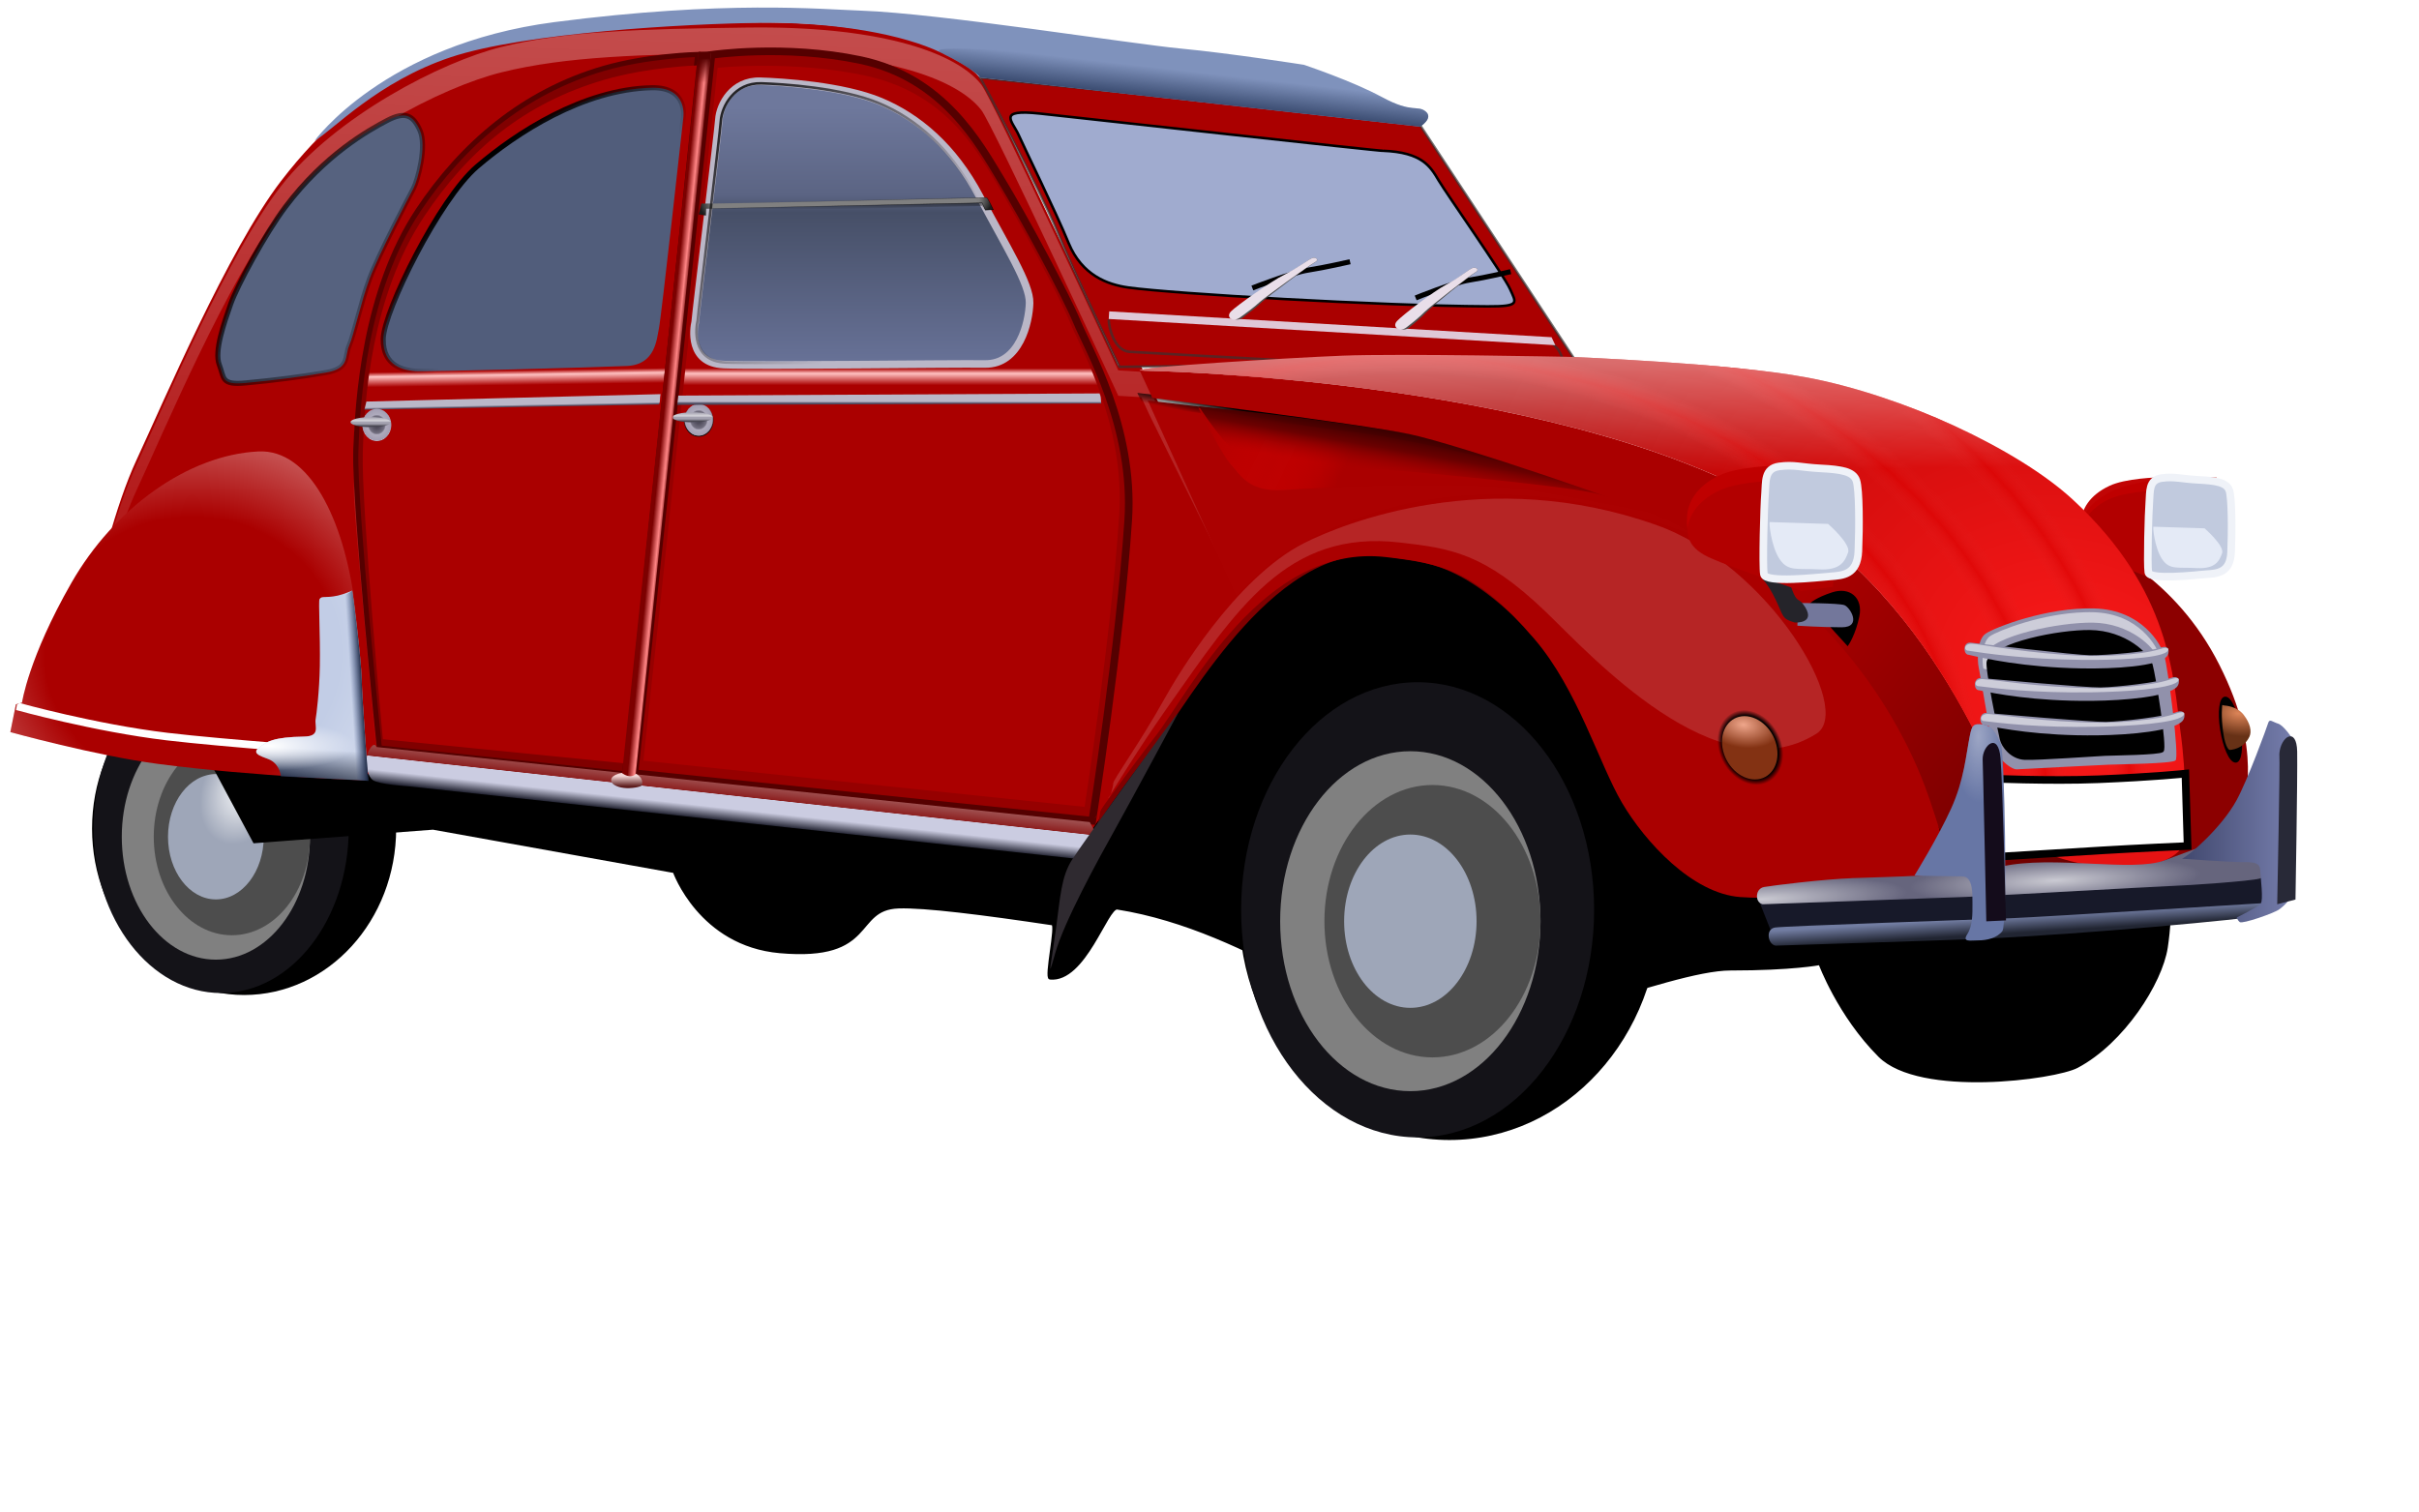 <svg height="1563" viewBox="13.078 13.14 944.492 595.59" width="2500" xmlns="http://www.w3.org/2000/svg" xmlns:xlink="http://www.w3.org/1999/xlink"><linearGradient id="a"><stop offset="0" stop-color="#fff" stop-opacity=".655"/><stop offset="1" stop-color="#fff" stop-opacity="0"/></linearGradient><linearGradient id="b"><stop offset="0" stop-color="#a00"/><stop offset=".568" stop-color="#a00"/><stop offset=".584" stop-color="#ffc2c2"/><stop offset=".591" stop-color="#a00"/><stop offset="1" stop-color="#a00"/></linearGradient><linearGradient id="c"><stop offset="0" stop-color="#bab7c7"/><stop offset=".726" stop-color="#bab7c7"/><stop offset=".863" stop-color="#514d63"/><stop offset="1" stop-color="#484558"/></linearGradient><linearGradient id="d" gradientUnits="userSpaceOnUse" x1="399.74" x2="399.74" xlink:href="#c" y1="316.91" y2="321.69"/><linearGradient id="e" gradientUnits="userSpaceOnUse" x1="328.41" x2="328.41" y1="322.53" y2="334.58"><stop offset="0" stop-color="#aaa8b5"/><stop offset=".341" stop-color="#d5d4da"/><stop offset=".511" stop-color="#a5a3b1"/><stop offset=".681" stop-color="#a4a2b0"/><stop offset=".977" stop-color="#3e3c47"/><stop offset="1" stop-color="#53515f"/></linearGradient><linearGradient id="f"><stop offset="0"/><stop offset="1" stop-opacity="0"/></linearGradient><linearGradient id="g" gradientUnits="userSpaceOnUse" x1="328.41" x2="328.41" xlink:href="#f" y1="333.83" y2="323.27"/><linearGradient id="h" gradientUnits="userSpaceOnUse" x1="399.59" x2="399.59" xlink:href="#b" y1="479.4" y2="188.14"/><linearGradient id="i" gradientUnits="userSpaceOnUse" x1="389.7" x2="389.7" y1="204.45" y2="304.16"><stop offset="0" stop-color="#6e789c"/><stop offset=".348" stop-color="#5b6483"/><stop offset=".415" stop-color="#464f67"/><stop offset="1" stop-color="#677196"/></linearGradient><radialGradient id="j" cx="385.64" cy="236.43" gradientTransform="matrix(1 -.015 .004 .294 -1.053 177.67)" gradientUnits="userSpaceOnUse" r="57.932"><stop offset="0" stop-color="#808080"/><stop offset=".788" stop-color="#808080"/><stop offset=".904" stop-color="#808080"/><stop offset="1" stop-color="#1c1c1c"/></radialGradient><linearGradient id="k" gradientUnits="userSpaceOnUse" x1="379.02" x2="378.44" xlink:href="#f" y1="248.66" y2="239.52"/><linearGradient id="l" gradientUnits="userSpaceOnUse" x1="385.61" x2="385.61" y1="240.34" y2="244.74"><stop offset="0" stop-color="#1a1a1a"/><stop offset="1" stop-color="#1a1a1a" stop-opacity="0"/></linearGradient><radialGradient id="m" cx="328.41" cy="328.55" gradientTransform="matrix(1 0 0 1.116 0 -38.223)" gradientUnits="userSpaceOnUse" r="6.235"><stop offset="0" stop-color="#393544"/><stop offset=".525" stop-color="#736f80"/><stop offset=".612" stop-color="#aeaabc"/><stop offset=".947" stop-color="#a39eb3"/><stop offset=".956" stop-color="#c0bdcb"/><stop offset="1" stop-color="#9893aa"/></radialGradient><linearGradient id="n" gradientTransform="matrix(.979 0 0 .985 7.663 3.652)" gradientUnits="userSpaceOnUse" x1="343.23" x2="411.85" y1="201.54" y2="271.73"><stop offset="0" stop-opacity=".805"/><stop offset="1" stop-opacity="0"/></linearGradient><linearGradient id="o" gradientUnits="userSpaceOnUse" x1="235.06" x2="267.24" xlink:href="#f" y1="234.36" y2="267.31"/><linearGradient id="p" gradientUnits="userSpaceOnUse" x1="230.71" x2="230.81" xlink:href="#c" y1="318.241" y2="323.581"/><linearGradient id="q" gradientUnits="userSpaceOnUse" x1="261.02" x2="257.21" xlink:href="#b" y1="458.44" y2="203.85"/><linearGradient id="r" gradientUnits="userSpaceOnUse" x1="313.4" x2="347.92" y1="325.42" y2="328.9"><stop offset="0" stop-color="#7d0000"/><stop offset=".01" stop-color="#7a0000"/><stop offset=".09" stop-color="#ff8585"/><stop offset=".147" stop-color="#620000"/><stop offset="1" stop-color="#4a0000"/></linearGradient><linearGradient id="s" gradientUnits="userSpaceOnUse" x1="299.65" x2="299.65" y1="467.86" y2="472.05"><stop offset="0" stop-color="#f4d7d7"/><stop offset="1" stop-color="#5a1919"/></linearGradient><linearGradient id="t" gradientUnits="userSpaceOnUse" x1="343.13" x2="341.19" y1="468.73" y2="486.41"><stop offset="0" stop-color="#a86868"/><stop offset=".391" stop-color="#8d2020"/><stop offset=".405" stop-color="#cbcce1"/><stop offset=".5" stop-color="#cbcce1"/><stop offset=".69" stop-color="#cbcce1"/><stop offset="1" stop-color="#131422"/></linearGradient><linearGradient id="u" gradientUnits="userSpaceOnUse" x1="329.23" x2="332.51" y1="185.22" y2="325.2"><stop offset="0" stop-color="#500"/><stop offset=".006" stop-color="#500" stop-opacity=".862"/><stop offset=".068" stop-color="#500" stop-opacity="0"/><stop offset="1" stop-color="#500" stop-opacity="0"/></linearGradient><linearGradient id="v" gradientUnits="userSpaceOnUse" x1="175.37" x2="179.09" y1="469.28" y2="394.85"><stop offset="0" stop-color="#19243e"/><stop offset=".16" stop-color="#c2cde6"/><stop offset="1" stop-color="#c2cde6"/></linearGradient><linearGradient id="w" gradientUnits="userSpaceOnUse" x1="195.14" x2="165.56" y1="430.46" y2="432.31"><stop offset="0" stop-color="#19243e"/><stop offset=".16" stop-color="#33497d" stop-opacity="0"/><stop offset=".16" stop-color="#c2cde6" stop-opacity="0"/><stop offset="1" stop-color="#c2cde6" stop-opacity="0"/></linearGradient><radialGradient id="x" cx="127.62" cy="414.39" gradientTransform="matrix(1.653 0 0 1.525 -82.805 -212.47)" gradientUnits="userSpaceOnUse" r="70.269"><stop offset="0" stop-color="#fff" stop-opacity="0"/><stop offset=".5" stop-color="#fff" stop-opacity="0"/><stop offset="1" stop-color="#fff" stop-opacity=".562"/></radialGradient><linearGradient id="y"><stop offset="0" stop-color="#fff"/><stop offset="1" stop-color="#fff" stop-opacity="0"/></linearGradient><radialGradient id="z" cx="160.62" cy="450.4" gradientTransform="matrix(1.532 0 0 .444 -87.759 255.97)" gradientUnits="userSpaceOnUse" r="22.072" xlink:href="#y"/><linearGradient id="A" gradientUnits="userSpaceOnUse" x1="132.37" x2="224.62" xlink:href="#f" y1="233.82" y2="287.08"/><filter id="B"><feGaussianBlur stdDeviation="3.389"/></filter><linearGradient id="C" gradientUnits="userSpaceOnUse" x1="281.41" x2="269.12" y1="81.984" y2="477.98"><stop offset="0" stop-color="#fff" stop-opacity=".385"/><stop offset="1" stop-color="#fff" stop-opacity="0"/></linearGradient><radialGradient id="D" cx="740.01" cy="447.4" gradientTransform="matrix(1.824 -.09 .216 1.141 -706 2.07)" gradientUnits="userSpaceOnUse" r="12.766"><stop offset="0" stop-color="#efa68b"/><stop offset=".748" stop-color="#833213"/><stop offset="1" stop-color="#833213"/></radialGradient><radialGradient id="E" cx="741.57" cy="456.69" gradientTransform="matrix(1 0 0 1.159 0 -72.656)" gradientUnits="userSpaceOnUse" r="12.766"><stop offset="0"/><stop offset=".844"/><stop offset="1" stop-opacity="0"/></radialGradient><filter id="F" height="1.267" width="1.112" x="-.056" y="-.134"><feGaussianBlur stdDeviation="7.886"/></filter><linearGradient id="G" gradientUnits="userSpaceOnUse" x1="618.18" x2="614.53" y1="331.55" y2="352.39"><stop offset="0" stop-color="#240000"/><stop offset=".5" stop-color="#670000" stop-opacity=".951"/><stop offset="1" stop-color="#a00" stop-opacity="0"/></linearGradient><linearGradient id="H" gradientUnits="userSpaceOnUse" x1="517.35" x2="574.7" y1="334.48" y2="361.81"><stop offset="0" stop-color="#a00"/><stop offset=".071" stop-color="#a00"/><stop offset=".582" stop-color="#db0000" stop-opacity=".372"/><stop offset="1" stop-color="#a00"/></linearGradient><linearGradient id="I" gradientUnits="userSpaceOnUse" x1="608.1" x2="599.16" y1="338.04" y2="380.25"><stop offset="0"/><stop offset=".116" stop-opacity="0"/><stop offset="1" stop-opacity="0"/></linearGradient><linearGradient id="J" gradientUnits="userSpaceOnUse" x1="595.45" x2="872.2" y1="315.82" y2="540.77"><stop offset="0" stop-color="#a00"/><stop offset=".5" stop-color="#a00"/><stop offset="1" stop-color="#610000"/></linearGradient><radialGradient id="K" cx="875.59" cy="509.7" gradientTransform="matrix(.541 -.841 1.056 .679 -137.68 826.02)" gradientUnits="userSpaceOnUse" r="206.67"><stop offset="0" stop-color="#ff1b1b"/><stop offset="1" stop-color="#a00"/></radialGradient><radialGradient id="L" cx="489.31" cy="439.82" gradientTransform="matrix(.011 -.06 .08 .014 583.6 478.92)" gradientUnits="userSpaceOnUse" r="206.67" spreadMethod="reflect"><stop offset="0" stop-color="#db0000" stop-opacity=".566"/><stop offset=".5" stop-color="#e12525" stop-opacity="0"/><stop offset="1" stop-color="#ff0b0b" stop-opacity="0"/></radialGradient><linearGradient id="M" gradientUnits="userSpaceOnUse" x1="720.3" x2="721.45" y1="278.82" y2="348.08"><stop offset="0" stop-color="#ffd5d5" stop-opacity=".792"/><stop offset="1" stop-color="#ffd5d5" stop-opacity="0"/></linearGradient><radialGradient id="N" cx="746.19" cy="585.43" gradientTransform="matrix(.572 -.028 .004 .088 317.09 485.84)" gradientUnits="userSpaceOnUse" r="100.03" xlink:href="#a"/><radialGradient id="O" cx="948.42" cy="565.15" gradientTransform="matrix(.572 -.028 .004 .088 317.09 485.84)" gradientUnits="userSpaceOnUse" r="100.03" xlink:href="#a"/><linearGradient id="P" gradientUnits="userSpaceOnUse" x1="850.99" x2="851.38" y1="522.9" y2="529.42"><stop offset="0" stop-color="#727da2"/><stop offset="1" stop-color="#212532"/></linearGradient><radialGradient id="Q" cx="831.74" cy="474.22" gradientTransform="matrix(.606 0 0 1.445 327.54 -232.85)" gradientUnits="userSpaceOnUse" r="17.883"><stop offset="0" stop-color="#9ca5c4"/><stop offset="1" stop-color="#9ca5c4" stop-opacity="0"/></radialGradient><linearGradient id="R" gradientUnits="userSpaceOnUse" x1="911.7" x2="956.64" y1="485.82" y2="485.82"><stop offset="0" stop-color="#41486e"/><stop offset="1" stop-color="#777fae"/></linearGradient><radialGradient id="S" cx="672.21" cy="455.61" gradientTransform="matrix(.782 .321 -.553 .947 398.66 -197.85)" gradientUnits="userSpaceOnUse" r="81.348" xlink:href="#y"/><radialGradient id="T" cx="934.08" cy="445.42" gradientTransform="matrix(2.654 .295 -.171 1.535 -1469.1 -516.04)" gradientUnits="userSpaceOnUse" r="5.728"><stop offset="0" stop-color="#dc8457"/><stop offset="1" stop-color="#673116"/></radialGradient><linearGradient id="U" gradientUnits="userSpaceOnUse" x1="513.34" x2="514.67" y1="201.22" y2="189.55"><stop offset="0" stop-color="#3b4c71"/><stop offset="1" stop-color="#3b4c71" stop-opacity="0"/></linearGradient><path d="m165.018 339.513c0 36.211-26.815 65.57-59.879 65.57-33.07 0-59.878-29.359-59.878-65.57s26.807-65.568 59.878-65.568c33.064 0 59.879 29.358 59.879 65.568z"/><path d="m146.33 339.515c0 35.785-22.5 64.798-50.242 64.798-27.748 0-50.24-29.013-50.24-64.798s22.492-64.797 50.24-64.797c27.742 0 50.241 29.012 50.241 64.797z" fill="#141318"/><path d="m131.074 342.76c0 26.726-16.594 48.395-37.055 48.395-20.466 0-37.056-21.669-37.056-48.395s16.59-48.395 37.056-48.395c20.461 0 37.055 21.668 37.055 48.395z" fill="#808080"/><path d="m131.073 342.759c0 21.416-13.774 38.78-30.758 38.78-16.988 0-30.759-17.364-30.759-38.78s13.77-38.78 30.759-38.78c16.984 0 30.758 17.363 30.758 38.78z" fill="#4d4d4d"/><path d="m112.869 342.754c0 13.626-8.442 24.673-18.851 24.673-10.412 0-18.851-11.047-18.851-24.673s8.44-24.674 18.85-24.674 18.852 11.048 18.852 24.674z" fill="#9ea6b8"/><path d="m703.88 519.46c0 49.3-36.43 89.27-81.35 89.27-44.93 0-81.35-39.97-81.35-89.27s36.42-89.27 81.35-89.27c44.92 0 81.35 39.97 81.35 89.27z" fill="url(#S)" transform="matrix(.232 0 0 .276 -50.241 199.18)"/><path d="m85.67 301.06 23.46 43.74 70.4-5.34 94.94 17.07s10.17 28.8 41.64 31.58c38.23 3.39 28.55-16.99 46.76-17.62 10.15-.35 33.16 2.52 60.6 6.64 1.88.28-2.91 21.17-.98 21.37 13.73 1.38 22.41-28.23 26.53-27.58 53.12 8.38 100.81 49.08 119.45 51.01 30.93 3.2 97.46-27 122-27 24.53 0 35.2-2.13 35.2-2.13s7.46 20.26 23.46 36.26 69.18 8.87 77.87 4.27c18.13-9.6 33.07-33.07 35.2-46.93 2.13-13.87 2.13-36.27 2.13-36.27l-282.58-130.03-455.55-37.44z" fill-rule="evenodd" stroke="#000"/><path d="m662.646 371.492c0 50.094-37.097 90.707-82.839 90.707-45.752 0-82.838-40.613-82.838-90.707s37.086-90.707 82.838-90.707c45.742 0 82.839 40.613 82.839 90.707z"/><path d="m636.792 371.517c0 49.507-31.126 89.645-69.505 89.645-38.389 0-69.506-40.138-69.506-89.645s31.117-89.645 69.506-89.645c38.38 0 69.505 40.138 69.505 89.645z" fill="#141318"/><path d="m615.681 376.005c0 36.975-22.957 66.953-51.265 66.953-28.314 0-51.265-29.978-51.265-66.953s22.951-66.952 51.265-66.952c28.308 0 51.265 29.977 51.265 66.952z" fill="#808080"/><path d="m615.686 376.005c0 29.628-19.056 53.65-42.553 53.65-23.502 0-42.553-24.022-42.553-53.65s19.051-53.65 42.553-53.65c23.497 0 42.553 24.022 42.553 53.65z" fill="#4d4d4d"/><path d="m590.5 376.006c0 18.85-11.679 34.134-26.08 34.134-14.403 0-26.079-15.283-26.079-34.134s11.676-34.134 26.08-34.134c14.4 0 26.079 15.283 26.079 34.134z" fill="#9ea6b8"/><path d="m703.88 519.46c0 49.3-36.43 89.27-81.35 89.27-44.93 0-81.35-39.97-81.35-89.27s36.42-89.27 81.35-89.27c44.92 0 81.35 39.97 81.35 89.27z" fill="url(#S)" transform="matrix(.321 0 0 .382 364.85 177.38)"/><g fill-rule="evenodd"><path d="m502.73 247.73-41.06-83.2-3.2-6.93-9.07-.54s-49.29-106.64-53.95-112.61c-9.94-12.73-40.15-23.17-92.13-22.45-42.15.59-71.26 1.3-96.88 7.65-23.41 5.8-54.04 12.2-86.75 54.78-20.81 27.1-46.48 87.42-56.96 109.97-16.347 35.18-27.73 110.4-27.73 110.4l124.21 13.86s-10.05-106.32-10.74-120.44c-.97-19.99 3.89-50.4 14.16-77.12 9.93-25.83 28.87-48.38 44.2-57.75 29.47-17.99 36.39-23.05 92.67-27.13 25.56-1.85 63.83 2.39 77.16 14.12 13.34 11.74 51.33 89.81 62.61 111.52 18.35 35.34 4.07 135.69.87 150.63-3.2 14.93-5.14 33.37-5.14 33.37z" fill="#a00"/><path d="m351.53 173.03c-1.58 0-3.19.01-4.81.03-42.14.59-71.26 1.31-96.88 7.66-23.41 5.8-65.17 27.15-86.75 54.78-21.03 26.93-46.49 87.42-56.97 109.97-16.345 35.18-27.714 110.41-27.714 110.41l1.594.18c3.612-21.22 13.294-72.98 26.12-100.59 10.48-22.55 35.94-83.04 56.97-109.97 21.58-27.63 63.34-48.98 86.75-54.78 25.62-6.35 54.74-7.07 96.88-7.66 51.98-.72 82.19 9.74 92.12 22.47 4.67 5.98 53.97 112.59 53.97 112.59l9.07.54 3.18 6.93 38.19 77.38 2.87-4.16-41.06-83.22-3.18-6.93-9.07-.54s-49.3-106.61-53.97-112.59c-9.62-12.33-38.26-22.53-87.31-22.5zm-159.65 175.97c-.14 3.65-.16 7.1 0 10.28.58 12.01 7.58 87.02 9.78 110.34l.96.1c.01 0-10.06-106.31-10.74-120.44-.01-.09 0-.19 0-.28zm299.93 29.09c-.56 37.61-6.38 76.61-8.28 85.47-3.2 14.94-5.12 33.38-5.12 33.38l1.53-2.22c.88-6.31 2.08-14.1 3.59-21.16 2.07-9.66 8.77-55.04 8.28-95.47z" fill="url(#C)" filter="url(#B)" transform="translate(-43.4 -149.07)"/><path d="m189.92 298.34c1.88-4.36 4.62-17.11 8.04-26.35s15.57-32.34 17.28-35.59 5.3-16.59 2.57-22.75c-2.74-6.16-5.82-7.7-13.01-3.94-7.18 3.77-24.46 13.35-40.03 34.05-7.82 10.4-19 30.97-21.56 38.33-2.57 7.35-6.5 18.47-4.45 23.78 2.05 5.3.58 8.11 10.44 7.18 10.95-1.02 21.73-2.39 31.65-4.1 9.4-1.62 7.18-6.25 9.07-10.61z" fill="#56627f" stroke="url(#A)" stroke-width="2" transform="translate(-43.4 -149.07)"/></g><g fill-rule="evenodd"><path d="m258.85 317.73 180.32 18.71s10.89-69.24 14.14-118.35c2.42-36.67-15.89-67.69-20.19-78.14s-20.66-40.84-30.23-56.6c-8.17-13.46-22.32-39.65-55.01-46.54-29.92-6.31-58.7-2.05-58.7-2.05z" fill="#960000" stroke="#500" stroke-width="3"/><path d="m305.79 461.85 173.75 18.19s10.5-67.3 13.63-115.05c2.33-35.63-15.31-65.79-19.45-75.95-4.15-10.16-19.91-39.69-29.13-55.02-7.87-13.08-20.11-35.36-51.61-42.06-28.83-6.14-57.96-3.05-57.96-3.05z" fill="url(#h)" transform="translate(-43.4 -149.07)"/><path d="m326.19 289.07c.33-4.32 9.04-75.3 9.33-79.8.37-5.79 5.4-15.37 16.27-15.05 8.46.25 32.63 1.78 47.45 8 14.58 6.11 28.61 17.8 38.96 37.38 10.58 20.03 19.86 34.48 19.67 41.97-.19 7.5-3.91 24.21-17.59 24.02-13.68-.18-88.81.79-102.86.23-14.05-.57-11.79-14.51-11.23-16.75z" fill="url(#i)" stroke="#bab7c7" stroke-width="3" transform="translate(-43.4 -149.07)"/><path d="m328.66 243.62-.99 4.21 2.67.42.14-2.67 108.71-2.24 1.26 2.81 3.09-.14s-2.11-4.77-2.67-4.77-111.79 2.66-112.21 2.38z" fill="url(#l)" transform="translate(-43.4 -149.07)"/><path d="m328.66 242.4-.99 4.21 2.67.42.14-2.66 108.71-2.25 1.26 2.81 3.09-.14s-2.11-4.77-2.67-4.77-111.79 2.66-112.21 2.38z" fill="url(#j)" stroke="url(#k)" stroke-width=".2" transform="translate(-43.4 -149.07)"/></g><path d="m334.47 328.55c0 3.75-2.71 6.79-6.06 6.79s-6.06-3.04-6.05-6.79c-.01-3.74 2.7-6.78 6.05-6.78s6.06 3.04 6.06 6.78z" fill="url(#m)" stroke="url(#g)" stroke-linecap="round" stroke-width=".36" transform="matrix(.94 0 0 .935 -24.527 -128.563)"/><path d="m319.53 318.04 165.89-.86s.53 1.06.53 2.12.17 1.86.17 1.86l-167 .55z" fill="url(#d)" fill-rule="evenodd" transform="translate(-43.4 -149.07)"/><path d="m334.47 328.55c0 3.75-2.71 6.79-6.06 6.79s-6.06-3.04-6.05-6.79c-.01-3.74 2.7-6.78 6.05-6.78s6.06 3.04 6.06 6.78z" fill="url(#e)" transform="matrix(1.308 0 0 .293 -147.82 81.26)"/><path d="m327.15 288.5c.31-4.26 8.85-74.2 9.13-78.64.37-5.7 5.3-15.14 15.93-14.82 8.29.24 31.96 1.75 46.49 7.88 14.28 6.02 28.01 17.54 38.15 36.84 10.37 19.73 19.45 33.97 19.27 41.35-.18 7.39-3.84 23.86-17.23 23.67-13.4-.18-86.98.78-100.75.22-13.76-.55-11.54-14.29-10.99-16.5z" fill="none" stroke="url(#n)" transform="translate(-43.4 -149.07)"/><g fill-rule="evenodd"><path d="m255.01 317.95-96.6-10.2s-9.92-96.11-9.27-116.63c.64-20.45 3.48-63.54 24.55-95.17 17.26-25.92 41.28-46.62 73-55.85 17.39-5.06 37.05-5.51 37.05-5.51z" fill="#800000" stroke="#500" stroke-width="2"/><path d="m298.13 462.88-94.95-9.48s-8.55-92.35-7.91-112.87c.64-20.45 3.14-61.48 24.21-93.12 17.26-25.92 39.23-44.56 70.95-53.79 17.4-5.06 36.37-5.63 36.37-5.63z" fill="url(#q)" transform="translate(-43.4 -149.07)"/><path d="m311.88 291.71c-.87 3.84-1.22 14.14-12.56 14.66-11.35.53-79.45 2.38-83.46 2.03-4.02-.35-12.71-1.68-12.53-12.67.17-11 22.21-55.28 36.89-67.86 15.4-13.2 41.82-30.52 68.87-31.1 14.61-.32 12.39 12.04 12.39 12.04s-8.72 79.06-9.6 82.9z" fill="#515d7b" stroke="url(#o)" stroke-width="2" transform="translate(-43.4 -149.07)"/><path d="m196.71 320.39 115.84-2.93s-.24 1.16-.24 2.22-.36 1.86-.36 1.86l-116.03 2.04z" fill="url(#p)" transform="translate(-43.4 -149.07)"/></g><path d="m334.47 328.55c0 3.75-2.71 6.79-6.06 6.79s-6.06-3.04-6.05-6.79c-.01-3.74 2.7-6.78 6.05-6.78s6.06 3.04 6.06 6.78z" fill="url(#m)" stroke="url(#g)" stroke-linecap="round" stroke-width=".36" transform="matrix(.94 0 0 .935 -151.3 -126.66)"/><path d="m334.47 328.55c0 3.75-2.71 6.79-6.06 6.79s-6.06-3.04-6.05-6.79c-.01-3.74 2.7-6.78 6.05-6.78s6.06 3.04 6.06 6.78z" fill="url(#e)" transform="matrix(1.308 0 0 .293 -274.6 83.16)"/><g fill-rule="evenodd"><path d="m200.64 456.47s-.7-2.46-2.81 1.06-1.06 10.21 1.41 11.97c2.46 1.76 14.08 2.46 14.08 2.46l266.11 28.87s7.75-2.12 5.99-6.69c-1.76-4.58-3.87-8.1-3.87-8.1z" fill="url(#t)" transform="translate(-43.4 -149.07)"/><path d="m327.52 182.7-30.27 285.33h5.44l29.82-285.65z" fill="url(#r)" transform="translate(-43.4 -149.07)"/><path d="m297.26 466.66s1.88 1.49 3.59 1.3 1.91-1 1.91-1 1.2.52 2.08 1.82c.87 1.31.36 2.78.36 2.78s-.25.63-3.68 1.01-6.09-.38-7.42-1.33c-1.34-.95-1.3-2.4-.19-3.24 1.4-1.05 2.88-1.19 3.35-1.34z" fill="url(#s)" transform="translate(-43.4 -149.07)"/><path d="m327.52 182.7-30.27 285.33h5.44l29.82-285.65z" fill="url(#u)" transform="translate(-43.4 -149.07)"/></g><g fill-rule="evenodd"><path d="m13.078 301.52s33.426 9.27 58.302 12.55c38.02 4.98 82.23 6.49 82.23 6.49s-2.64-52.03-4.92-69.75c-4.28-32.99-17.79-60.82-37.91-59.84-27.57 1.33-56.731 22.2-73.66 51.77-16.975 29.65-19.445 47.18-19.445 47.18l-2.408.65z" fill="#a00"/><path d="m16.694 290.05-.993.62-.373 2.15s30.596 8.52 59.362 11.95c21.66 2.59 71 6.19 71 6.19l.22-3s-49.4-3.59-70.84-6.15c-28.443-3.4-58.376-11.76-58.376-11.76z" fill="#fff"/><path d="m191.12 394.85s-3.4 1.49-5.73 1.98c-5.06 1.09-6.24-.07-7.15 1.38-.49.79.32 14.04.12 26.28-.17 10.08-1.36 19.44-1.64 20.89-.56 2.9 2.14 6.85-4.57 6.97-12.1.21-14.88 2-17.96 4.54s2.63 3.61 4.72 4.71c3.8 2.02 4.13 6.43 4.13 6.43l34.4 1.75s-2.43-31.94-2.61-40.1c-.18-8.17-3.52-34.47-3.71-34.83z" fill="url(#v)" transform="translate(-43.4 -149.07)"/><path d="m56.478 450.59s33.426 9.27 58.302 12.55c38.02 4.98 82.23 6.49 82.23 6.49s-2.64-52.03-4.92-69.75c-4.28-32.99-17.79-60.82-37.91-59.84-27.57 1.33-56.731 22.2-73.66 51.77-16.975 29.65-19.445 47.18-19.445 47.18l-2.408.65z" fill="url(#x)" transform="translate(-43.4 -149.07)"/><path d="m191.12 394.85s-3.37 2.52-5.73 2.88c-2.36.37-6.24-.97-7.15.48-.9 1.45-.9 43.95-1.52 47.17-.56 2.9 2.14 6.85-4.57 6.97-12.1.21-14.88 2-17.96 4.54s2.63 3.61 4.72 4.71c3.8 2.02 4.13 6.43 4.13 6.43l34.4 1.75s-2.43-31.94-2.61-40.1c-.18-8.17-3.52-34.47-3.71-34.83z" fill="url(#w)" transform="translate(-43.4 -149.07)"/><path d="m191.12 394.85s-3.73 2.52-6.09 2.88c-2.36.37-5.88-.97-6.79.48-.9 1.45-.9 43.95-1.52 47.17-.56 2.9 2.14 6.85-4.57 6.97-12.1.21-14.88 2-17.96 4.54s2.63 3.61 4.72 4.71c3.8 2.02 4.13 6.43 4.13 6.43l34.4 1.75s-2.43-31.94-2.61-40.1c-.18-8.17-3.52-34.47-3.71-34.83z" fill="url(#z)" transform="translate(-43.4 -149.07)"/><path d="m836.58 228.65s28.94 11.62 46.45 46.39c17.46 34.67 9.19 50.92 9.98 63.84s-18.46 17.93-18.46 17.93l-21.88.79z" fill="#8c0000"/></g><path d="m934.47 449.62c0 6.9-1.6 12.5-3.57 12.5-1.98 0-3.58-5.6-3.58-12.5s1.6-12.5 3.58-12.5c1.97 0 3.57 5.6 3.57 12.5z" stroke="#000" stroke-linecap="round" transform="matrix(1 0 .156 1 -113.642 -149.07)"/><g fill-rule="evenodd"><path d="m928.43 440.12s4.88.19 7.54 3.63c2.66 3.43 3.28 6.59 2.27 8.7-2.41 5.07-7.78 5.17-7.78 5.17s-1.55-.29-2.51-6.82c-.97-6.52-.39-10.87-.39-10.87z" fill="url(#T)" transform="translate(-43.4 -149.07)"/><g><path d="m504.41 319.97s62.67 7.3 85.83 10.57c23.15 3.28 75.4 15.17 97.15 24.17 21.9 9.06 35.24 14.6 35.24 14.6l-6.54 6.79s-24.16-10.82-44.05-11.58c-19.88-.75-73.5-3.27-90.61 5.54-17.12 8.81-41.28 28.7-41.28 28.7z" fill="#ab0101" stroke="url(#I)" stroke-width="5" transform="translate(-43.4 -149.07)"/><path d="m524.29 322.74s9.06 18.38 12.84 22.4c3.77 4.03 6.8 11.08 21.14 10.07 14.35-1.01 72.24-3.77 97.41.25 25.17 4.03 62.93 12.08 62.93 12.08s-44.56-16.86-96.41-27.43-98.41-16.61-97.91-17.37z" fill="url(#H)" transform="translate(-43.4 -149.07)"/><path d="m524.54 322.24s10.07 15.86 16.62 19.88c6.54 4.03 38.76 3.78 55.87 5.04 17.12 1.25 74.51 6.79 84.32 9.56 9.82 2.77 26.94 6.29 26.94 6.29s-60.16-23.91-108.24-31.21c-48.07-7.3-75.76-9.31-75.51-9.56z" fill="url(#G)" transform="translate(-43.4 -149.07)"/></g><g><path d="m716.21 196.39s-20.59-.41-29.94 3.95c-9.36 4.37-12.65 10.93-12.89 16.43-.25 5.66.41 9.57 6.44 13.1 6.03 3.54 25.16 11.85 25.16 11.85l8.74-1.45z" fill="#b20000"/><path d="m712.85 196.4c-6.23.09-19.58.66-26.59 3.94-9.36 4.36-12.64 10.93-12.88 16.43-.07 1.64-.06 3.13.13 4.5.71-5.17 4.18-11 12.75-15 9.12-4.25 28.62-3.98 29.62-3.96l.34-5.91s-1.29-.03-3.37 0z" fill="#f10000" fill-opacity=".294"/><path d="m729.74 240.2c4.96-.4 10.72-.6 11.12-9.94s.4-24.25-.79-27.83c-1.2-3.58-5.96-4.37-13.91-4.77s-10.53-1.59-16.49-.79c-5.96.79-5.17 6.16-5.56 10.73-.4 4.57-1.05 28.17-.45 31.75.59 3.58 21.11 1.25 26.08.85z" fill="#c1cade" stroke="#eff2f8" stroke-width="3"/><path d="m705.99 218.79 22.94.72s9.08 7.88 7.88 11.23c-1.19 3.34-2.87 7.16-11.47 6.68-8.6-.47-12.18.96-15.52-4.06-3.35-5.01-4.3-14.81-3.83-14.57z" fill="#e4eaf6"/><path d="m716.21 196.39s-20.59-.41-29.94 3.95c-9.36 4.37-12.65 10.93-12.89 16.43-.25 5.66.41 9.57 6.44 13.1 6.03 3.54 25.16 11.85 25.16 11.85l8.74-1.45z" fill="#b20000"/><path d="m712.85 196.4c-6.23.09-19.58.66-26.59 3.94-9.36 4.36-12.64 10.93-12.88 16.43-.07 1.64-.06 3.13.13 4.5.71-5.17 4.18-11 12.75-15 9.12-4.25 28.62-3.98 29.62-3.96l.34-5.91s-1.29-.03-3.37 0z" fill="#f10000" fill-opacity=".294"/><path d="m729.74 240.2c4.96-.4 10.72-.6 11.12-9.94s.4-24.25-.79-27.83c-1.2-3.58-5.96-4.37-13.91-4.77s-10.53-1.59-16.49-.79c-5.96.79-5.17 6.16-5.56 10.73-.4 4.57-1.05 28.17-.45 31.75.59 3.58 21.11 1.25 26.08.85z" fill="#c1cade" stroke="#eff2f8" stroke-width="3"/><path d="m705.99 218.79 22.94.72s9.08 7.88 7.88 11.23c-1.19 3.34-2.87 7.16-11.47 6.68-8.6-.47-12.18.96-15.52-4.06-3.35-5.01-4.3-14.81-3.83-14.57z" fill="#e4eaf6"/><path d="m716.21 196.39s-20.59-.41-29.94 3.95c-9.36 4.37-12.65 10.93-12.89 16.43-.25 5.66.41 9.57 6.44 13.1 6.03 3.54 25.16 11.85 25.16 11.85l8.74-1.45z" fill="#b20000"/><path d="m712.85 196.4c-6.23.09-19.58.66-26.59 3.94-9.36 4.36-12.64 10.93-12.88 16.43-.07 1.64-.06 3.13.13 4.5.71-5.17 4.18-11 12.75-15 9.12-4.25 28.62-3.98 29.62-3.96l.34-5.91s-1.29-.03-3.37 0z" fill="#f10000" fill-opacity=".294"/><path d="m729.74 240.2c4.96-.4 10.72-.6 11.12-9.94s.4-24.25-.79-27.83c-1.2-3.58-5.96-4.37-13.91-4.77s-10.53-1.59-16.49-.79c-5.96.79-5.17 6.16-5.56 10.73-.4 4.57-1.05 28.17-.45 31.75.59 3.58 21.11 1.25 26.08.85z" fill="#c1cade" stroke="#eff2f8" stroke-width="3"/><path d="m705.99 218.79 22.94.72s9.08 7.88 7.88 11.23c-1.19 3.34-2.87 7.16-11.47 6.68-8.6-.47-12.18.96-15.52-4.06-3.35-5.01-4.3-14.81-3.83-14.57z" fill="#e4eaf6"/><path d="m716.21 196.39s-20.59-.41-29.94 3.95c-9.36 4.37-12.65 10.93-12.89 16.43-.25 5.66.41 9.57 6.44 13.1 6.03 3.54 25.16 11.85 25.16 11.85l8.74-1.45z" fill="#800"/><path d="m729.74 240.2c4.96-.4 10.72-.6 11.12-9.94s.4-24.25-.79-27.83c-1.2-3.58-5.96-4.37-13.91-4.77s-10.53-1.59-16.49-.79c-5.96.79-5.17 6.16-5.56 10.73-.4 4.57-1.05 28.17-.45 31.75.59 3.58 21.11 1.25 26.08.85z" fill="#c1cade" stroke="#eff2f8" stroke-width="3"/><path d="m705.99 218.79 22.94.72s9.08 7.88 7.88 11.23c-1.19 3.34-2.87 7.16-11.47 6.68-8.6-.47-12.18.96-15.52-4.06-3.35-5.01-4.3-14.81-3.83-14.57z" fill="#e4eaf6"/><path d="m734.38 196.64s-29.22-.45-42.5 4.3c-13.29 4.74-17.96 11.87-18.3 17.84-.36 6.16.59 10.39 9.15 14.23 8.56 3.85 35.71 12.88 35.71 12.88l12.4-1.58z" fill="#b20000"/><path d="m712.85 196.4c-6.23.09-19.58.66-26.59 3.94-9.36 4.36-12.64 10.93-12.88 16.43-.07 1.64-.06 3.13.13 4.5.71-5.17 4.18-11 12.75-15 9.12-4.25 28.62-3.98 29.62-3.96l.34-5.91s-1.29-.03-3.37 0z" fill="#c00000" fill-opacity=".98"/><path d="m729.74 240.2c4.96-.4 10.72-.6 11.12-9.94s.4-24.25-.79-27.83c-1.2-3.58-5.96-4.37-13.91-4.77s-10.53-1.59-16.49-.79c-5.96.79-5.17 6.16-5.56 10.73-.4 4.57-1.05 28.17-.45 31.75.59 3.58 21.11 1.25 26.08.85z" fill="#c1cade" stroke="#eff2f8" stroke-width="3"/><path d="m705.99 218.79 22.94.72s9.08 7.88 7.88 11.23c-1.19 3.34-2.87 7.16-11.47 6.68-8.6-.47-12.18.96-15.52-4.06-3.35-5.01-4.3-14.81-3.83-14.57z" fill="#e4eaf6"/><path d="m881.97 201.26s-25.6-.4-37.24 3.75-15.74 10.38-16.04 15.6c-.31 5.38.52 9.08 8.02 12.44s19.18 7.7 19.18 7.7l10.86-1.39z" fill="#b20000"/><path d="m863.1 201.05c-5.45.07-17.15.57-23.3 3.44-8.2 3.81-11.07 9.56-11.28 14.37-.06 1.43-.05 2.73.11 3.93.63-4.53 3.67-9.62 11.17-13.11 7.99-3.72 25.08-3.49 25.96-3.47l.3-5.16s-1.14-.03-2.96 0z" fill="#c00000" fill-opacity=".98"/><path d="m877.9 239.33c4.35-.34 9.4-.52 9.75-8.68.34-8.17.34-21.2-.7-24.33s-5.22-3.82-12.19-4.17c-6.96-.35-9.22-1.39-14.44-.7-5.23.7-4.53 5.39-4.88 9.39-.35 3.99-.91 24.62-.39 27.75s18.5 1.09 22.85.74z" fill="#c1cade" stroke="#eff2f8" stroke-width="3"/><path d="m857.1 220.62 20.09.63s7.95 6.89 6.91 9.81c-1.05 2.92-2.51 6.26-10.05 5.85-7.53-.42-10.67.83-13.6-3.55-2.93-4.39-3.77-12.95-3.35-12.74z" fill="#e4eaf6"/></g><path d="m449.88 157.65 179.87-1.96-62.02-94.02-172.7-17.96s23.51 44.08 30.36 60.72c6.86 16.65 24.81 54.2 24.49 53.22z" fill="#a00" stroke="#353535" stroke-opacity=".676"/></g><path d="m445.64 138.98c0 3.63 2.42 12.26 8.03 12.72 5.6.45 163.11 8.93 168.26 8.63s2.12-8.18.15-10.15-2.42-2.72-2.42-2.72" fill="none" stroke="#353535" stroke-opacity=".676"/><path d="m445.83 135.79-.19 3 175.87 10.33-1.48-3.15z" fill="#dfc8d7" fill-rule="evenodd"/><path d="m553.64 72.53c15.48.6 18.69 6.23 21.91 11.65 3.21 5.43 25.72 37.38 28.13 42.81 2.41 5.42 4.22 6.89-8.84 6.83-42.57-.2-124.19-5.02-141.48-7.43-8.22-1.15-18.28-4.83-23.51-17.49-5.22-12.66-17.28-37.17-19.69-42.6s-8.84-10.25 8.24-8.44 136.05 15.07 135.24 14.67z" fill="#a0abcf" fill-rule="evenodd" stroke="#000"/><path d="m502.2 126.59s15.37-6.03 21.9-7.04c6.53-1 16.58-3.31 16.58-3.31" fill="none" stroke="#000" stroke-width="2"/><path d="m494.88 135.73c2.22-2.31 15.1-11.76 20.2-14.37s9.64-6.33 10.93-6.63 2.65.8.89 1.71c-1.76.9-18.73 13.56-20.94 15.67s-4.83 4.12-7.54 6.13c-2.72 2.01-5.76-.2-3.54-2.51z" fill="#4d4d4d" fill-rule="evenodd"/><path d="m493.86 135.73c2.33-2.31 15.67-11.76 20.9-14.37 5.22-2.61 9.94-6.33 11.25-6.63s2.61.8.8 1.71c-1.8.9-19.39 13.56-21.7 15.67s-5.02 4.12-7.84 6.13c-2.81 2.01-5.75-.2-3.41-2.51z" fill="#e9dee9" fill-rule="evenodd"/><path d="m566.52 130.5s14.74-6.03 21.17-7.04c6.43-1 16.23-3.31 16.23-3.31" fill="none" stroke="#000" stroke-width="2"/><g fill-rule="evenodd"><path d="m560.16 139.64c1.98-2.31 13.88-11.76 18.7-14.37s8.98-6.33 10.24-6.63 2.73.8 1.06 1.71c-1.67.9-17.31 13.56-19.3 15.67s-4.39 4.12-6.9 6.13c-2.5 2.01-5.78-.2-3.8-2.51z" fill="#4d4d4d"/><path d="m559.14 139.64c2.09-2.31 14.44-11.76 19.39-14.37 4.96-2.61 9.29-6.33 10.56-6.63 1.28-.3 2.7.8.99 1.71-1.72.9-17.98 13.56-20.07 15.67s-4.59 4.12-7.19 6.13-5.77-.2-3.68-2.51z" fill="#e9dee9"/></g><g fill-rule="evenodd"><path d="m501.25 308.16 4.97 10.81s81.76 10.16 101.12 14.22c19.37 4.05 91.33 28.64 103.04 34.5 11.7 5.85 54.93 35.77 67.09 52.43 12.16 16.67 30.4 47.77 34 58.13s11.81 28.99 39.28 27.19 51.85-3.34 59.51-8.29c-7.66 4.95-55.95 5.08-61.98-5.77-5.66-10.18-29.34-91.96-100.25-131.85-87.19-49.04-246.78-51.37-246.78-51.37z" fill="url(#J)" transform="translate(-43.4 -149.07)"/><path d="m501.26 308.17s159.59 2.31 246.78 51.36c70.91 39.88 94.2 121.9 100.25 131.84 5.06 8.33 32.38 14.4 45.43 12.68 6.58-.87 18.28-3.97 18.73-10.84.6-9.1 1.19-24.8-1.42-43.46-2.85-20.47-3.44-54.82-42.27-90.69-21.84-20.18-67.33-41.17-104.93-48.19-30.31-5.65-93.68-8.1-93.68-8.1s-67.1-1.35-89.17-.45-81.52 4.5-79.72 5.85z" fill="url(#K)" transform="translate(-43.4 -149.07)"/><path d="m501.26 308.17s159.59 2.31 246.78 51.36c70.91 39.88 94.59 121.67 100.25 131.84 6.03 10.86 54.12 4.63 61.78-.32 7.65-4.96 3.57-22.64.96-41.3-2.85-20.47-3.44-54.82-42.27-90.69-21.84-20.18-67.33-41.17-104.93-48.19-30.31-5.65-93.68-8.1-93.68-8.1s-67.1-1.35-89.17-.45-81.52 4.5-79.72 5.85z" fill="url(#L)" transform="translate(-43.4 -149.07)"/><path d="m501.26 308.17s159.59 2.31 246.78 51.36c70.91 39.88 94.59 121.67 100.25 131.84 6.03 10.86 64.18 6 64.02-3.48-.16-9.12 1.33-19.48-1.28-38.14-2.85-20.47-3.44-54.82-42.27-90.69-21.84-20.18-67.33-41.17-104.93-48.19-30.31-5.65-93.68-8.1-93.68-8.1s-67.1-1.35-89.17-.45-81.52 4.5-79.72 5.85z" fill="url(#M)" transform="translate(-43.4 -149.07)"/></g><g fill-rule="evenodd"><path d="m803.29 316.19c2.94-.19 32.15-1.66 36.37-1.84 4.23-.18 24.44-.37 26.09-1.65 1.65-1.29-2.94-36.19-4.41-41.34-1.27-4.44-8.82-18-27.55-18.55-18.74-.55-39.32 7.53-42.81 9.92s-3.3 10.84-2.75 13.23c.55 2.38 4.77 28.1 5.51 31.22.73 3.13 6.79 9.18 9.55 9.01z" fill="#9191ab"/><path d="m830.1 254.31c-16.88.42-34.29 7.3-37.41 9.43-3.32 2.28-3.15 10.35-2.62 12.63.52 2.27 71.06.52 69.65-4.38-1.21-4.24-8.39-17.16-26.24-17.68-1.12-.04-2.25-.03-3.38 0zm2.88 4.09c14.87.13 24.52 9.85 25.68 13.94 1.35 4.72-69.04.6-68.09-1.44 3.46-7.48 29.47-12.62 42.41-12.5z" fill="#cdcdd9"/><path d="m806.44 311.96c5.15.21 27.88-1.43 31.54-1.59 3.67-.16 21.19-.32 22.62-1.43 1.44-1.12-3.1-29.53-4.37-33.99-1.1-3.86-10.22-13.02-24.26-13.14-12.21-.11-36.79 4.73-40.06 11.79-.89 1.93 4.51 28.04 5.15 30.74.63 2.71 4.05 7.4 9.38 7.62z" stroke="#000"/><path d="m784.31 271.07c6.1 1.42 21.64 4.97 44.56 5.36 12.86.22 30.03-.79 33.46-4.72 1.08-1.25 1.35-4.76-2.46-3.47-4.85 1.64-21.16 3.06-27.71 3.01-5.73-.04-43.03-4.52-47.03-4.96-3.29-.36-3.02 4.78-.82 4.78z" fill="#9191ab"/><path d="m784.31 269.48c6.1.95 21.64 3.33 44.56 3.59 12.86.15 30.03-.53 33.46-3.16 1.08-.83 1.04-2.3-2.67-1.1-7.88 2.53-23.68 2.91-30.23 2.66-21.24-.82-39.65-4.46-43.66-4.75-3.29-.25-3.66 2.76-1.46 2.76z" fill="#cdcdd9"/><path d="m788.4 285.04c6.09 1.26 21.64 4.39 44.55 4.17 12.86-.13 30.04-1.6 33.47-5.63 1.08-1.27 1.34-4.79-2.47-3.4-4.85 1.77-21.16 3.63-27.71 3.76-5.72.11-43.03-3.36-47.03-3.7-3.29-.27-3.02 4.86-.81 4.8z" fill="#9191ab"/><path d="m788.4 283.45c6.09.79 21.64 2.75 44.55 2.39 12.86-.2 30.04-1.34 33.47-4.06 1.08-.86 1.04-2.32-2.68-1.03-7.87 2.75-23.68 3.55-30.23 3.48-21.24-.25-39.65-3.39-43.65-3.58-3.3-.16-3.67 2.86-1.46 2.8z" fill="#cdcdd9"/><path d="m790.57 298.78c6.1 1.23 21.64 4.32 44.56 4.01 12.86-.17 30.03-1.71 33.46-5.75 1.08-1.27 1.35-4.79-2.46-3.39-4.85 1.79-21.16 3.7-27.71 3.85-5.73.14-43.03-3.2-47.03-3.52-3.29-.27-3.02 4.87-.82 4.8z" fill="#9191ab"/><path d="m790.57 297.19c6.1.77 21.64 2.67 44.56 2.23 12.86-.24 30.03-1.44 33.46-4.18 1.08-.86 1.04-2.32-2.67-1.02-7.88 2.78-23.68 3.64-30.23 3.59-21.24-.17-39.65-3.25-43.66-3.43-3.29-.14-3.66 2.88-1.46 2.81z" fill="#cdcdd9"/></g><g fill-rule="evenodd"><path d="m440.14 339.38s10.85-16.51 24.08-33.06c13.54-16.93 48.24-82.37 92.18-73.82 13.33 2.59 29.4.19 63.17 38.28 17.44 19.68 96.78-28.6 48.53-45.73-71.62-25.43-133.47-1.52-149.65 7.69-25.17 14.34-49.76 56.02-54.19 63.99-10.93 19.67-22.02 34.65-22.02 36.4s-1.4 6.25-2.1 6.25z" fill="#800000"/><path d="m440.14 335.38s11.19-15.73 24.12-32.52c12.94-16.78 42.31-75.89 90.56-70.27 21.58 2.51 34.96 4.89 58.38 32.17 17.14 19.94 25.53 49.29 34.62 64.68 9.09 15.38 27.62 35.66 46.5 37.06s86.01-1.75 86.01-1.75-8.66-29.75-13.29-41.96c-15.38-40.55-50.69-84.61-98.94-101.74-71.62-25.43-119.59-9.04-149.65 7.69-25.31 14.09-49.76 56.02-54.19 63.99-10.93 19.67-22.02 34.65-22.02 36.4s-1.4 6.25-2.1 6.25z" fill="#a00"/><path d="m488.84 476.62s11.75-19.37 23.07-35.4c27.59-39.08 47.17-70.51 91.85-65.31 19.99 2.32 33.17 4.08 57.27 27.18 17.58 16.85 67.79 72.62 106.75 48.1 14.83-9.35-18.48-66.33-63.17-82.2-66.32-23.55-123.21-.66-138.59 7.13-27.38 13.85-50.73 53.61-54.83 61-10.13 18.22-20.4 32.09-20.4 33.71s-1.3 5.79-1.95 5.79z" fill="#fff" fill-opacity=".147" filter="url(#F)" transform="translate(-43.4 -149.07)"/></g><path d="m754.33 456.69c.01 8.18-5.71 14.81-12.76 14.81-7.06 0-12.78-6.63-12.77-14.81-.01-8.17 5.71-14.8 12.77-14.8 7.05 0 12.77 6.63 12.76 14.8z" fill="url(#E)" transform="matrix(1 0 .165 1 -118.601 -149.07)"/><path d="m754.33 456.69c.01 8.18-5.71 14.81-12.76 14.81-7.06 0-12.78-6.63-12.77-14.81-.01-8.17 5.71-14.8 12.77-14.8 7.05 0 12.77 6.63 12.76 14.8z" fill="url(#D)" transform="matrix(.841 0 .139 .843 10.941 -77.291)"/><path d="m472.9 294.11s-18.1 33.77-24.71 45.61c-6.62 11.83-20.2 36.55-23.68 49.08-3.48 12.54-1.39 3.14.35-9.74 1.74-12.89 2.09-20.54 6.27-27.16 4.17-6.61 41.43-58.14 41.77-57.79z" fill="#2f2a30" fill-rule="evenodd"/><g fill-rule="evenodd"><path d="m722.24 251.08s2.08-2.08 8.53-4.16c6.44-2.08 11.43 1.87 9.98 8.94-1.46 7.07-4.16 11.02-4.16 11.02z" stroke="#000"/><path d="m717.25 250.67s15.8 0 18.09.83 7.07 8.73-1.04 8.73-17.46-.62-17.46-.62z" fill="#73779b"/><path d="m715.8 258.36c-5.2-1.46-4.37-2.5-7.49-8.94-3.12-6.45-5.2-8.11-5.2-8.11l11.02-1.25s-1.25.42.63 5.41c1.87 4.99 2.63 3.43 4.15 5.4 6.24 8.11-3.11 7.49-3.11 7.49z" fill="#25242a"/><path d="m734.38 196.64s-29.22-.45-42.5 4.3c-13.29 4.74-17.96 11.87-18.3 17.84-.36 6.16.59 10.39 9.15 14.23 8.56 3.85 35.71 12.88 35.71 12.88l12.4-1.58z" fill="#b20000"/><path d="m712.85 196.4c-6.23.09-19.58.66-26.59 3.94-9.36 4.36-12.64 10.93-12.88 16.43-.07 1.64-.06 3.13.13 4.5.71-5.17 4.18-11 12.75-15 9.12-4.25 28.62-3.98 29.62-3.96l.34-5.91s-1.29-.03-3.37 0z" fill="#c00000" fill-opacity=".98"/><path d="m729.74 240.2c4.96-.4 10.72-.6 11.12-9.94s.4-24.25-.79-27.83c-1.2-3.58-5.96-4.37-13.91-4.77s-10.53-1.59-16.49-.79c-5.96.79-5.17 6.16-5.56 10.73-.4 4.57-1.05 28.17-.45 31.75.59 3.58 21.11 1.25 26.08.85z" fill="#c1cade" stroke="#eff2f8" stroke-width="3"/><path d="m705.99 218.79 22.94.72s9.08 7.88 7.88 11.23c-1.19 3.34-2.87 7.16-11.47 6.68-8.6-.47-12.18.96-15.52-4.06-3.35-5.01-4.3-14.81-3.83-14.57z" fill="#e4eaf6"/></g><g fill-rule="evenodd"><path d="m701.33 366.97 5.13 12.96 198.31-8.74.9-18.39z" fill="#171929"/><path d="m703.18 369.32s69.96-2.47 80.05-2.88c10.08-.42 75.31-4.12 81.49-4.33 6.17-.2 30.25-1.85 34.16-2.88s1.23-7.2 1.23-7.2l-24.69-5.14s-3.07 1-13.98 5.15c-12.57 4.78-44.14-2.13-64.21 2.45-16.53 3.77-45.7 4.03-58.45 4.54-12.37.49-31.28 2.88-34.98 3.5-3.71.61-3.71 6.17-.62 6.79z" fill="#66657d"/><path d="m746.58 518.39s69.96-2.47 80.05-2.88c10.08-.42 75.31-4.12 81.49-4.33 6.17-.2 30.25-1.85 34.16-2.88s1.23-7.2 1.23-7.2l-24.69-5.14s-3.07 1-13.98 5.15c-12.57 4.78-44.14-2.13-64.21 2.45-16.53 3.77-45.7 4.03-58.45 4.54-12.37.49-31.28 2.88-34.98 3.5-3.71.61-3.71 6.17-.62 6.79z" fill="url(#N)" transform="translate(-43.4 -149.07)"/><path d="m746.58 518.39s69.96-2.47 80.05-2.88c10.08-.42 75.31-4.12 81.49-4.33 6.17-.2 30.25-1.85 34.16-2.88s1.23-7.2 1.23-7.2l-24.69-5.14s-3.07 1-13.98 5.15c-12.57 4.78-44.14-2.13-64.21 2.45-16.53 3.77-45.7 4.03-58.45 4.54-12.37.49-31.28 2.88-34.98 3.5-3.71.61-3.71 6.17-.62 6.79z" fill="url(#O)" transform="translate(-43.4 -149.07)"/><path d="m751.61 534.72s70.99-2.26 81.08-2.71c42.45-1.91 103.63-7.73 110.3-9.1 3.96-.82 6.58-5.31 6.58-5.31s-92.39 5.8-105.14 6.31c-12.37.49-89.35 3.06-93.06 3.67-3.7.62-2.85 6.52.24 7.14z" fill="url(#P)" transform="translate(-43.4 -149.07)"/><path d="m790.93 319.76s25.28 1.12 44.4.34c22.2-.9 34.32-2.22 34.32-2.22l.86 28.52s-20.15.88-33.82 1.71c-16.71 1-44.73 2.73-44.73 2.73z" fill="#fff" stroke="#000" stroke-width="3"/><path d="m762.93 358.05s14.58.3 18.83.3 4.03 6.74 4.03 10.69c0 3.94.13 8.67-2 12.01-2.13 3.35 1.01 2.51 4.35 2.51s7.29-.91 9.42-3.64c2.12-2.74.91-70.77-.61-73.8-1.52-3.04-2.91-6.93-6.86-7.53-3.95-.61-4.5.32-5.29 4.18-1.56 7.58-2.21 17.43-7.44 28.93s-14.43 26.35-14.43 26.35z" fill="#6776a5"/><path d="m806.33 507.12s14.58.3 18.83.3 4.03 6.74 4.03 10.69c0 3.94.13 8.67-2 12.01-2.13 3.35 1.01 2.51 4.35 2.51s7.29-.91 9.42-3.64c2.12-2.74.91-70.77-.61-73.8-1.52-3.04-2.91-6.93-6.86-7.53-3.95-.61-4.5.32-5.29 4.18-1.56 7.58-2.21 17.43-7.44 28.93s-14.43 26.35-14.43 26.35z" fill="url(#Q)" transform="translate(-43.4 -149.07)"/><path d="m789.8 312.3c-.11-5.49 6.21-11.22 7.05-.36.84 10.87 2.15 63.76 2.15 63.76l-7.76.36s-1.32-62.45-1.44-63.76z" fill="#140c1b"/><path d="m911.7 500.48s19.42 1.34 23.1 1.34c3.69 0 7.54-.33 7.7 3.02.17 3.34 1.34 12.05.17 13.39s-9.37 5.36-9.37 5.36.16 1 1.17 1.84c1 .83 13.56-3.52 15.57-5.03 2.01-1.5 5.19-4.35 5.19-7.7 0-3.34 2.34-56.08 1-58.09s-4.52-6.69-6.7-7.36c-2.17-.67-3.34-2.01-3.85-.34-.5 1.68-8.07 22.5-12.55 30.64-5.82 10.58-18.42 21.59-21.43 22.93z" fill="url(#R)" transform="translate(-43.4 -149.07)"/><path d="m906.64 310.06c.5-6.86 6.86-10.88 7.03-.83.17 10.04-.67 58.25-.67 58.25l-7.2 1.85s1.17-56.09.84-59.27z" fill="#282937"/></g><g fill-rule="evenodd"><path d="m132.85 68.65c7.34-4.26 24.85-23.37 53.65-32.97s92.55-13.23 122.63-13.55c29.41-.31 56.03 4.74 70.4 11.73 13.34 6.49 15.53 9.82 15.53 9.82l173.2 19.36s5.41-3.31 2.21-5.98c-3.2-2.66-5.34.8-17.07-5.6s-30.93-12.8-30.93-12.8-28.8-4.53-48.54-6.4c-19.64-1.86-94.93-13.86-125.86-14.93-15.5-.53-53.59-4.19-120.8 4.53-66.95 8.73-94.42 46.79-94.42 46.79z" fill="#7f92bc"/><path d="m422.93 182.93c13.34 6.49 15.53 9.82 15.53 9.82l173.2 19.36s5.41-3.31 2.21-5.98c-3.2-2.66-5.34.8-17.07-5.6s-188.24-24.59-173.87-17.6z" fill="url(#U)" transform="translate(-43.4 -149.07)"/></g></svg>